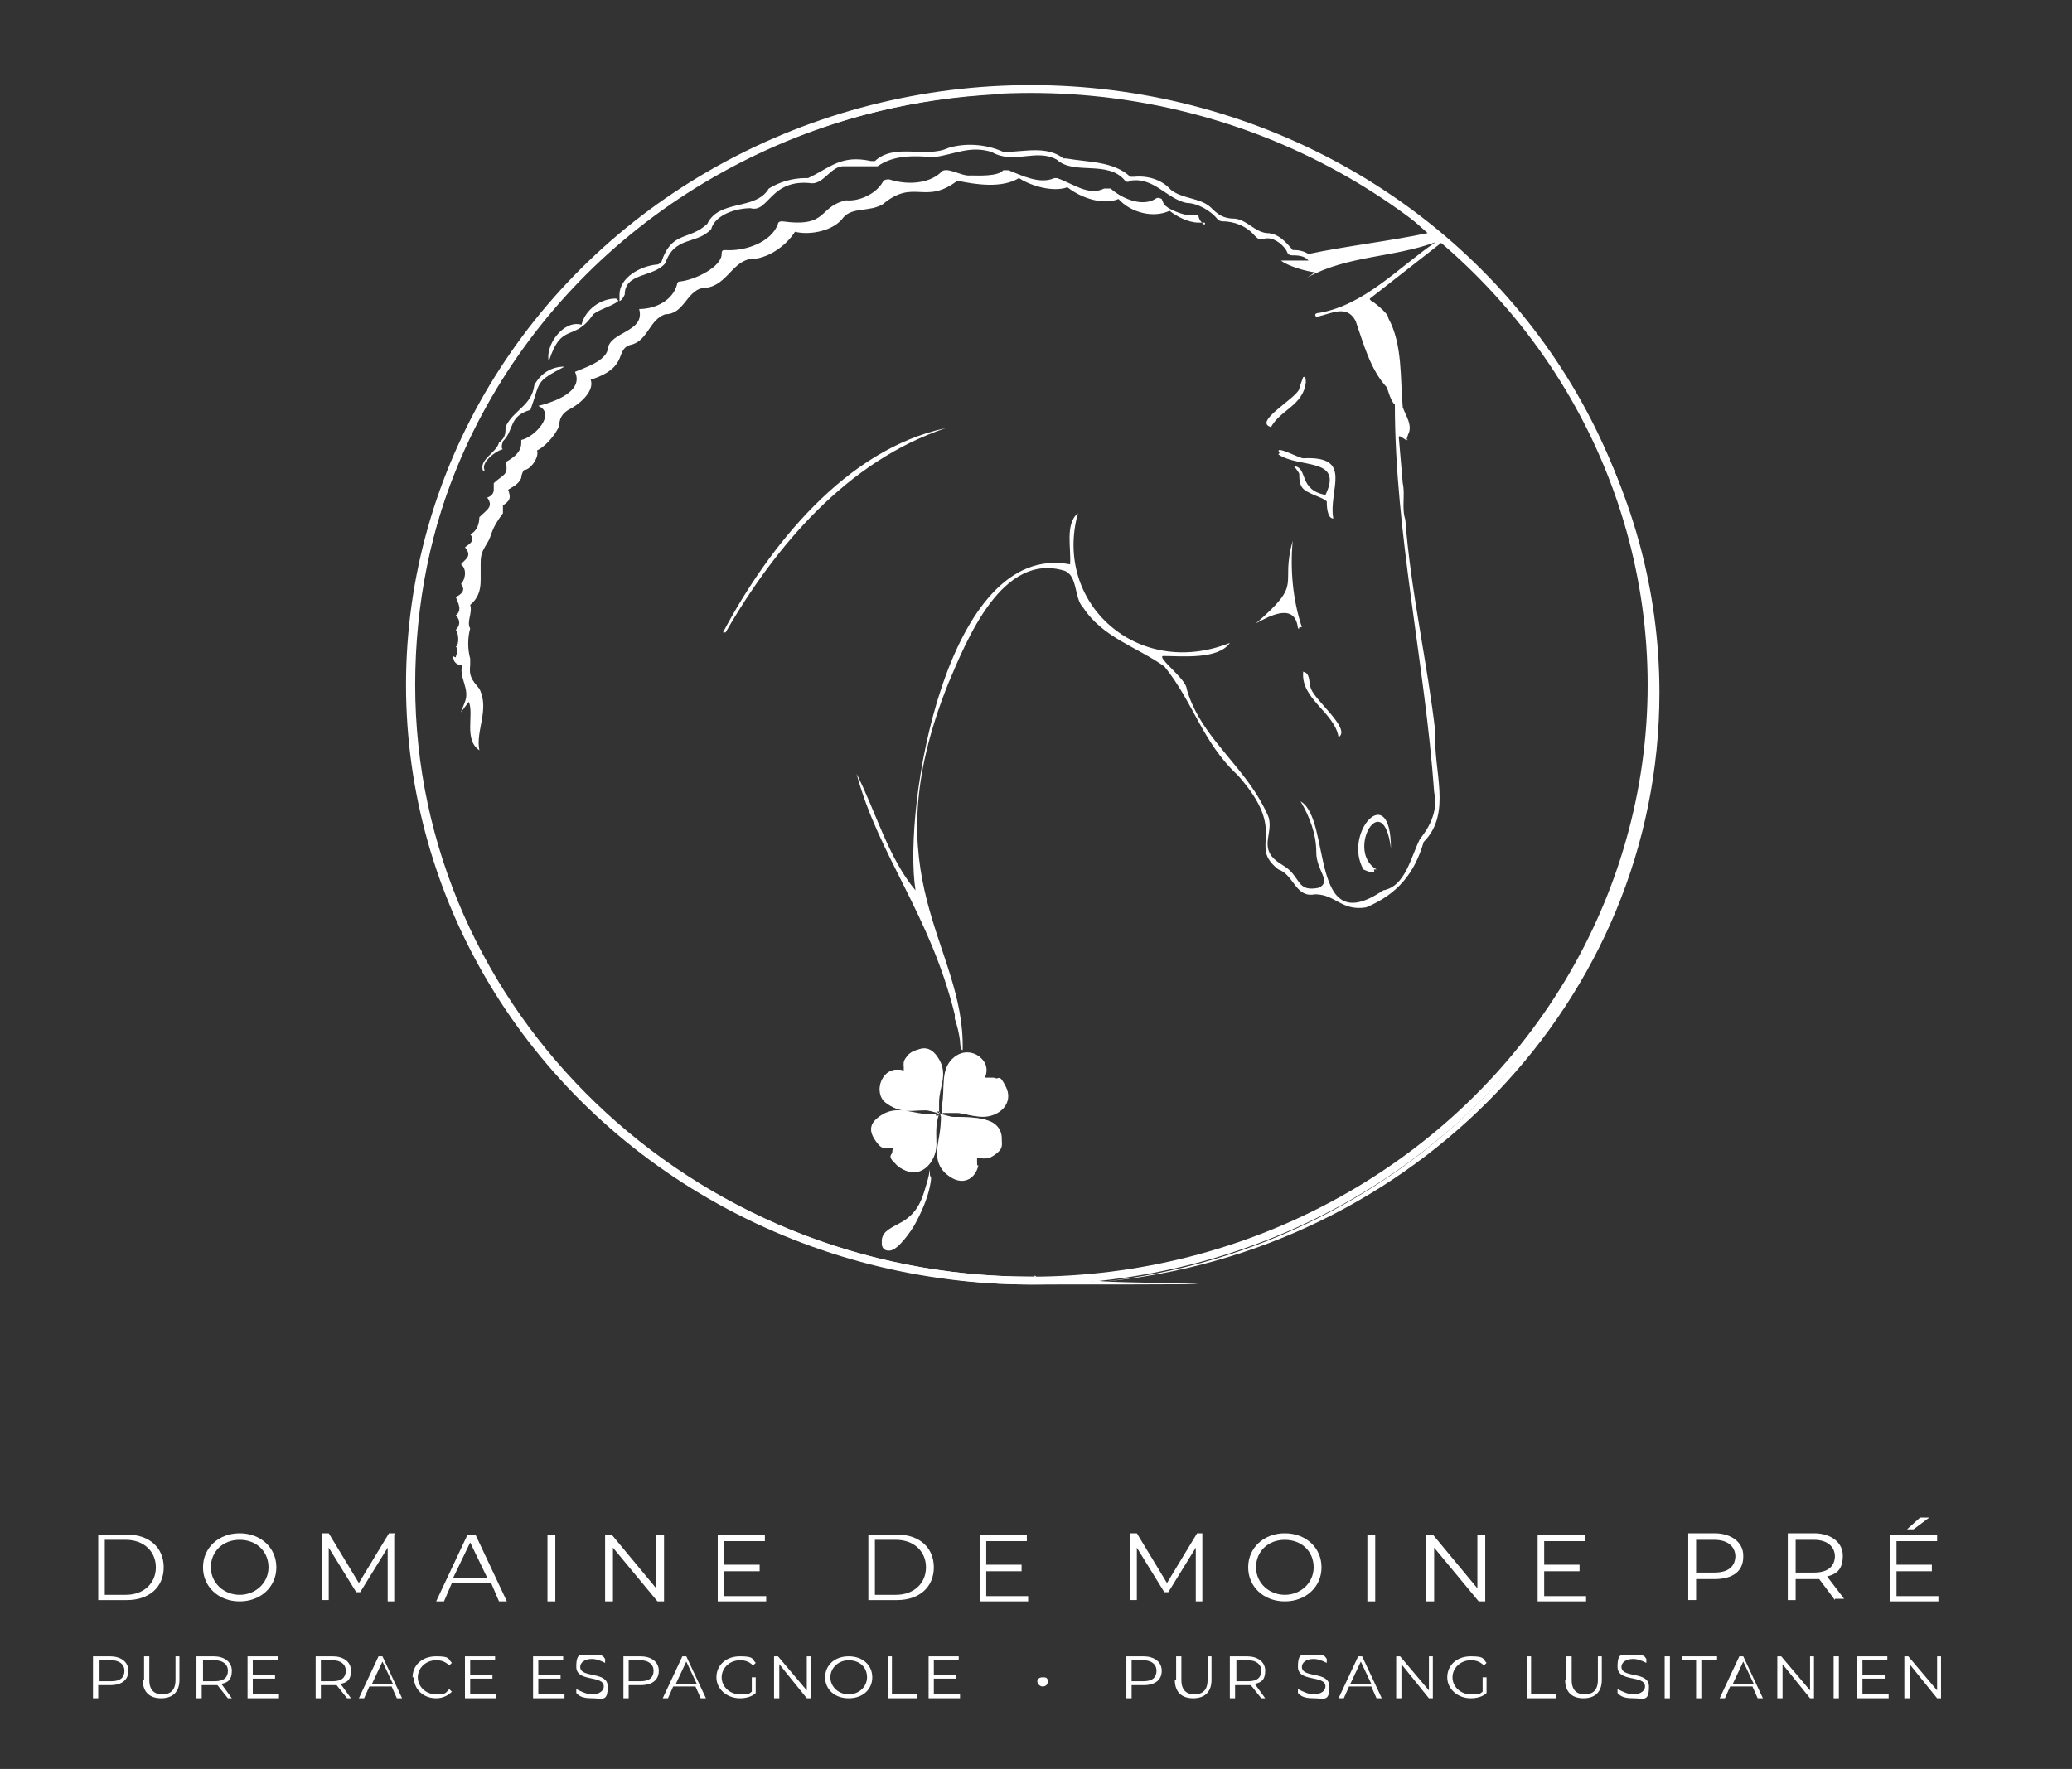 <?xml version="1.0" encoding="UTF-8"?>
<svg id="Calque_1" xmlns="http://www.w3.org/2000/svg" xmlns:xlink="http://www.w3.org/1999/xlink" version="1.1" viewBox="0 0 158.2 135.1">
  <rect x="0" y="0" width="158.2" height="135.1" fill="#333333" stroke="none"/>
  <!-- Generator: Adobe Illustrator 29.2.1, SVG Export Plug-In . SVG Version: 2.1.0 Build 116)  -->
  <defs>
    <style>
      .st0 {
        fill: #fff;
      }

      .st1 {
        fill: none;
        stroke: #fff;
        stroke-miterlimit: 10;
        stroke-width: .6px;
      }
    </style>
  </defs>
  <polygon class="st0" points="149.6 110.3 149.6 110.3 149.7 110.3 149.6 110.3"/>
  <g>
    <path class="st0" d="M103.9,79.2h0Z"/>
    <path class="st0" d="M79,97.5h-.3c-25.9,0-47-20.3-47-45.2S51.4,8.5,76.1,7.2c-.8-.1-1.6-.3-2.4-.4-23.8,2.4-42.6,21.9-42.6,45.5s21.4,45.8,47.6,45.8,3.6-.1,5.4-.3c-1.5.1-2.9.2-4.4.2l-.7-.6Z"/>
    <path class="st0" d="M37,35.9c-.3-.5.7-1.4,1.4-1.6,0,0-.2,0,0-.6.9-.9.4-1.9,2.1-2.4.8-2.2.3-2.1,2.6-3.3-1,0-1.8.5-2.3,1.4-.2,1.6-1.6,1.9-2.2,3.2,0,.5,0,.8-.5,1.2-.2.8-1.6,1.3-1.2,2.2,0,0,0,0,0,0Z"/>
    <path class="st0" d="M91.5,16.4c-.3,0-.7,0-.9,0-.3,0-1.3-.4-1.5-.6-.3-.2-.3-.4-.4-.6,0,0-.3-.2-.5,0-1,.6-2.5,0-3.4-.8,0,0-.3,0-.5,0-1.2.6-2.4-.4-3.6-.8h-.2c-1.1.5-2.5-.2-3.5-.6h-.4c-.4.5-2,.4-2.5.4-.7.1-1.9-.8-2.3-.2-1,.9-2.7.9-3.9.5-.2,0-.4,0-.5.2-.5.9-1.8,1.5-2.8,1.4-2.2.5-1.3,2.1-4.9,1.6,0,0-.3,0-.3.2-.5,1.4-2.5,2.1-4,2-.2,0-.3,0-.3.3,0,1-2.1,2-3.2,2.1,0,0-.2,0-.2.2-.3,1.2-1.6,1.9-2.9,1.9.5,1.8-2.3,1.7-2.4,3.1-.2.9-1.8,1.4-2.5,1.7.7,1.5-1.6,2.3-2.8,2.6,1.4.6-.3,2.4-1.3,2.6v.2c0,.7-.5,1.1-1.2,1.5.3,1-.3,1-.9,1.6v.5c0,.3-.2.5-.5.6.5.7,0,.9-.6,1.5,0,.5-.2,1.1-.7,1.3.4.5,0,.7-.4,1,.6.7,0,.9-.3,1.3.5.4.3,1.2,0,1.5.4.5,0,.8-.4,1,.2.5.5,1,0,1.4.4.4.3.8,0,1.1.2.2.3,1.1,0,1.3.3.2,0,.6,0,.8,0,0-.1,0-.2-.1,0,.4.2.7.7.7-.3.9.6,1.8.2,2.8-.4,1.1-.5,1,.3,0,.4,1-.4,2.9.8,3.7-.3-1.5.8-3.1,0-4.7-.6-.7-.8-1-.7-1.8v-.5c-.2-.7-.2-1.6,0-2.3-.3-.5.2-1.2,0-1.8.6-.5.8-1.1.8-1.9v-1.3c0-.8.2-1,.6-1.7.3-.6.2-.9,1.1-2.1v-.6c.6-.4.6-.6.4-1.2.3-.2.8-.4,1-.9,0-.3.2-.6.2-.6.5,0,1.2-1,1-1.5.5-.2,1.4-1.1,1.7-1.9,0-.5.2-.9.7-1.2,1-.5,2-1.5,1.7-2.3,3.1-1,1.7-2.4,3.2-2.7,1.2-.4,1.3-1.9,2.5-2.3,1.4,0,1.6-1.7,2.8-2,1.8,0,2.2-1.9,3.6-2.2,1.4,0,2.8-1,3.5-2.1,1.2.3,3-.1,3.7-1.1.7-.8,2-.4,3-1,2.4-2,3.2.1,5.7-1.8,1.4.3,3.4.6,4.7-.2.9.6,2.6,1.1,3.7.7,1,.8,2.7,1.4,3.9.9.9,1,2.6,1.5,3.9.9.5.4,1.4.9,2.2.9s.4,0,.5.2c-.3-.2-.5-.5-.5-.8Z"/>
    <path class="st0" d="M126.7,52.9c0-8-2.2-15.5-6-22.1,3.6,6.4,5.6,13.8,5.6,21.6,0,23.5-18.5,42.9-42.2,45.5,23.8-2.2,42.6-21.5,42.6-45Z"/>
    <path class="st0" d="M106.8,15.4c0,0-.2.1-.2.2.7.7,1.5,1.4,2.4,2.2-2.8.6-6.3,1-9.1,1.6-.3-.2-.7-.3-1-.3,0,0-.2,0-.2,0-.5-.6-1.1-1.3-2-1.3-.9-.1-1.5-1-2.4-1.1-.9,0-1.3-.3-1.9-.9-.8-.7-2.1-.6-3-1.3-.7-.8-1.8-1.1-2.8-1h-.3c-1.3-1.2-3.2-1.1-4.9-1.4h-.2c-1.3-1-3-.5-4.4-.5h-.2c-1.3-.6-2.9-.7-4.2-.3-1.7.8-4.1-.4-5.6,1,0,0-.2,0-.3,0-2.3-.5-3.1.5-4.8,1.3h-.2c-1,0-2,.3-2.8.8-1,1.7-3.8.8-4.7,2.7-1.4,1.3-2.7.5-3.5,2.9,0,0-.2.2-.3.2-1.3.1-2.9,1-2.9,2.3s0,.4,0,.5c.2-.1.3-.3.4-.5,0-1.7,2.2-1.3,3.1-2.4.7-2.1,2.4-1.4,3.5-2.6.3-1.1,1.9-1.6,3-1.6,1.4.4,1.5-2.3,4.7-1.9.9,0,1.4-1.2,2.3-1.3h2.7c1.3-.9,2.8-.8,4.3-.7,1.6-.2,2.7-.9,4.4-.4,1.7,1,3.4-.3,5,.6,1.3,1.2,3.9,0,5.2,1.6,0,0,.2.2.4,0,1.8-.3,2.8,1.4,4.3,1.7.8,0,1.9.6,2.4,1.3,0,0,.2.1.3.1,1,0,1.9.4,2.5,1.1.5.5.4.2,1,.2s1.3.6,1.5,1.1c0,.1.2.2.3.2.4,0,1,0,1.3.4h-1.6c-.2,0-.3,0-.5,0,.5.4,1.8.8,2.6.9l-.6.4c3.1-1.7,6.5-1.5,9.8-2.7-2.8,1.9-5.4,4.8-8.9,5.4-.2,0-.4.1-.2.3,1.1-.2,2.3-1,3,.3.6,1.7,1.1,3.7,2.4,5.1,0,0,.3,1.1.6,1.3,0,9.8,2.3,19.8,3,29.6.3,1.4-.3,2.6-1.1,3.6-.7,1.4-1.1,3.6-2.8,3.9-5.7,3.9-3.9-5.4-6.3-6.8.7,1.2,1.2,2.5,1.2,3.9s1.2,2.2.2,2.7c-1.5.3-1.4-.5-2.2-1.3-.4-.4-1-.6-1.4-1.1-.7-.9,0-1.8-.2-2.8,0-.3-.8-1.7-1-2-1.8-2.8-4.4-4.8-5.3-8,0-.7-2.3-2.4-1.8-2.5,1.4,0,4.2.3,5.1-1-7,2.8-13.5-3-11.6-9.9-1,.8-.5,2.7-.6,3.9-9.4-1.8-12.8,18.5-11.8,24.9-2.1-2.5-3.1-6.2-4.5-8.9,1.7,6.3,5.6,10.7,7.5,18.4v.3c.2.6.3,1,.4,1.7,0,0,0,.7.2.7.2-8.1-7.1-13-1.1-28,1.4-3.3,4.1-10.1,8.9-8.6,1,.4.7,2.1,1.4,2.8,1.5,2.3,4.1,3,6.2,4.5,2.2,2.7,2.9,5.8,5.6,8.3,4,4.5.7,5.3,3.1,7.2,1.2.4,1.3,2.2,2.8,1.9,1.6,0,2,1.3,3.9,1,2.4-1,3.7-2.6,4.4-5,2.2-2.2.7-5.5.9-8.3-.6-5.3-1.9-10.9-2.3-16.3-.3-.9,0-1.9-.2-2.8l-.3-3.5c0-.3.5.3.7.2-.2,0,0-.3,0-.4.4-.7-.2-1.5-.4-2.1-.2-2.2,0-4.8-1.1-6.8,0-.2-.2-.4-.4-.6-.3-.3-.7-.6-.7-.6,0,0-.4-.2-.3-.3l5.5-4.3c4.2,3.5,7.8,7.6,10.6,12.3-3.4-6.1-8.1-11.3-13.8-15.3Z"/>
    <path class="st0" d="M47,22.8c-1.1,0-2.3.8-2.6,2-1.4-.4-2.8,1.6-2.5,2.8,1-3.1,1.9-1.4,3.4-3.6.5-.4,1.4-.6,1.9-1,0-.1-.1-.2-.2-.2Z"/>
    <path class="st0" d="M55.2,48.3h.2c3.8-6.6,9.3-13.1,16.8-15.6-7.6,1.6-13.5,9-17,15.6Z"/>
    <path class="st0" d="M97.6,34.7c1.6,1.1,5,.2,3.6,3.1-2.1-.4-1.3-2.1-2.4-2.2,0,0,.4.5.4.6,0,.3,0,.7.2,1,.3.5,1.7.8,1.9,1.1,0,.2,0,1.3.5,1.3-.4-2.2,1.6-4.8-2.3-4.6-.3,0-2.3-1.1-1.8-.4h0Z"/>
    <path class="st0" d="M99.2,47.9h.2c-.7-2.1-.9-4.4-.7-6.6-1,3.6.9,3.1-2.8,6.3,1.1-.6,3-1.6,3.2.4h.1Z"/>
    <path class="st0" d="M105.1,66.4c-2.4-1.4.5-6.4,1.1-1.6h0c0-5.3-3.7-1.2-2.1,1.6,0,0,1,.5.8,0h.2Z"/>
    <path class="st0" d="M99.5,51.3c-.2,2.1,2.4,3.1,2.7,5,1-.6-1.8-2.8-2.1-3.7-.2-.4,0-1.3-.7-1.3h0Z"/>
    <path class="st0" d="M97,32.7c.7-1.4,2.5-1.7,2.7-3.5,0-.2,0-.5-.2-.4,0,0-.3.8-.3.9-.2.7-3.5,2.5-2.2,2.9h0Z"/>
  </g>
  <g>
    <path class="st0" d="M7.5,117.2h2.2c1.7,0,2.8,1,2.8,2.5s-1.1,2.5-2.8,2.5h-2.2v-5.1h0ZM9.6,121.8c1.4,0,2.3-.9,2.3-2.1s-.9-2.1-2.3-2.1h-1.6v4.2h1.6Z"/>
    <path class="st0" d="M15.5,119.7c0-1.5,1.2-2.6,2.8-2.6s2.8,1.1,2.8,2.6-1.2,2.6-2.8,2.6-2.8-1.1-2.8-2.6ZM20.5,119.7c0-1.2-.9-2.1-2.2-2.1s-2.2.9-2.2,2.1,1,2.1,2.2,2.1,2.2-.9,2.2-2.1Z"/>
    <path class="st0" d="M30.1,117.2v5.1h-.5v-4.1l-2.1,3.4h-.3l-2.1-3.4v4h-.5v-5.1h.5l2.3,3.8,2.3-3.8h.5,0Z"/>
    <path class="st0" d="M37.4,120.9h-2.9l-.6,1.4h-.6l2.4-5.1h.6l2.4,5.1h-.6l-.6-1.4h-.1ZM37.2,120.5l-1.3-2.7-1.3,2.7h2.6Z"/>
    <path class="st0" d="M41.8,117.2h.6v5.1h-.6v-5.1Z"/>
    <path class="st0" d="M50.7,117.2v5.1h-.5l-3.4-4.1v4.1h-.6v-5.1h.5l3.4,4.1v-4.1h.6Z"/>
    <path class="st0" d="M58.5,121.8v.5h-3.7v-5.1h3.6v.5h-3.1v1.8h2.7v.5h-2.7v1.9h3.2Z"/>
    <path class="st0" d="M66.3,117.2h2.2c1.7,0,2.8,1,2.8,2.5s-1.1,2.5-2.8,2.5h-2.2v-5.1h0ZM68.4,121.8c1.4,0,2.3-.9,2.3-2.1s-.9-2.1-2.3-2.1h-1.6v4.2h1.6Z"/>
    <path class="st0" d="M78.5,121.8v.5h-3.7v-5.1h3.6v.5h-3.1v1.8h2.7v.5h-2.7v1.9h3.2Z"/>
    <path class="st0" d="M91.8,117.2v5.1h-.5v-4.1l-2.1,3.4h-.3l-2.1-3.4v4h-.5v-5.1h.5l2.3,3.8,2.3-3.8h.5-.1Z"/>
    <path class="st0" d="M95.3,119.7c0-1.5,1.2-2.6,2.8-2.6s2.8,1.1,2.8,2.6-1.2,2.6-2.8,2.6-2.8-1.1-2.8-2.6ZM100.3,119.7c0-1.2-.9-2.1-2.2-2.1s-2.2.9-2.2,2.1,1,2.1,2.2,2.1,2.2-.9,2.2-2.1Z"/>
    <path class="st0" d="M104.4,117.2h.6v5.1h-.6v-5.1Z"/>
    <path class="st0" d="M113.4,117.2v5.1h-.5l-3.4-4.1v4.1h-.6v-5.1h.5l3.4,4.1v-4.1h.6Z"/>
    <path class="st0" d="M121.1,121.8v.5h-3.7v-5.1h3.6v.5h-3.1v1.8h2.7v.5h-2.7v1.9h3.2Z"/>
    <path class="st0" d="M133.1,118.9c0,1.1-.8,1.7-2.2,1.7h-1.4v1.6h-.6v-5.1h2c1.3,0,2.2.7,2.2,1.7h0ZM132.5,118.9c0-.8-.6-1.3-1.6-1.3h-1.4v2.5h1.4c1.1,0,1.6-.5,1.6-1.3h0Z"/>
    <path class="st0" d="M140.1,122.2l-1.2-1.6h-1.8v1.6h-.6v-5.1h2c1.3,0,2.2.7,2.2,1.7s-.4,1.4-1.2,1.6l1.3,1.7h-.7ZM140.1,118.9c0-.8-.6-1.3-1.6-1.3h-1.4v2.5h1.4c1.1,0,1.6-.5,1.6-1.3h0Z"/>
    <path class="st0" d="M148,121.8v.5h-3.7v-5.1h3.6v.5h-3.1v1.8h2.7v.5h-2.7v1.9h3.2ZM146.1,116.8h-.5l1-.9h.7l-1.2.9Z"/>
    <path class="st0" d="M9.8,127.6c0,.7-.5,1.1-1.4,1.1h-.9v1h-.4v-3.2h1.3c.8,0,1.4.4,1.4,1.1ZM9.5,127.6c0-.5-.4-.8-1-.8h-.9v1.6h.9c.7,0,1-.3,1-.8Z"/>
    <path class="st0" d="M11,128.3v-1.8h.4v1.8c0,.8.4,1.1,1,1.1s1-.3,1-1.1v-1.8h.3v1.8c0,.9-.5,1.4-1.4,1.4s-1.4-.5-1.4-1.4h0Z"/>
    <path class="st0" d="M17.4,129.7l-.8-1h-1.2v1h-.4v-3.2h1.3c.8,0,1.4.4,1.4,1.1s-.3.9-.8,1l.8,1.1h-.4.1ZM17.4,127.6c0-.5-.4-.8-1-.8h-.9v1.6h.9c.7,0,1-.3,1-.8Z"/>
    <path class="st0" d="M21.3,129.4v.3h-2.4v-3.2h2.3v.3h-1.9v1.1h1.7v.3h-1.7v1.2h2Z"/>
    <path class="st0" d="M26.5,129.7l-.8-1h-1.2v1h-.4v-3.2h1.3c.8,0,1.4.4,1.4,1.1s-.3.9-.8,1l.8,1.1h-.4.1ZM26.4,127.6c0-.5-.4-.8-1-.8h-.9v1.6h.9c.7,0,1-.3,1-.8Z"/>
    <path class="st0" d="M30.1,128.8h-1.9l-.4.9h-.4l1.5-3.2h.3l1.5,3.2h-.4l-.4-.9s.2,0,.2,0ZM30,128.6l-.8-1.7-.8,1.7s1.6,0,1.6,0Z"/>
    <path class="st0" d="M31.5,128.1c0-.9.7-1.6,1.8-1.6s.9.2,1.2.5l-.2.2c-.3-.3-.6-.4-1-.4-.8,0-1.4.6-1.4,1.3s.6,1.3,1.4,1.3.7-.1,1-.4l.2.2c-.3.3-.7.5-1.2.5-1,0-1.7-.7-1.7-1.6h0Z"/>
    <path class="st0" d="M37.9,129.4v.3h-2.4v-3.2h2.3v.3h-1.9v1.1h1.7v.3h-1.7v1.2h2Z"/>
    <path class="st0" d="M43.1,129.4v.3h-2.4v-3.2h2.3v.3h-1.9v1.1h1.7v.3h-1.7v1.2h2Z"/>
    <path class="st0" d="M44,129.3v-.3c.4.2.8.4,1.2.4.6,0,.9-.3.9-.6,0-.9-2.1-.3-2.1-1.5s.4-.9,1.2-.9.8,0,1,.3v.3c-.4-.2-.7-.3-1-.3-.6,0-.9.3-.9.6,0,.9,2.1.3,2.1,1.5s-.4.9-1.2.9-1-.2-1.2-.4h0Z"/>
    <path class="st0" d="M50.3,127.6c0,.7-.5,1.1-1.4,1.1h-.9v1h-.4v-3.2h1.3c.8,0,1.4.4,1.4,1.1ZM49.9,127.6c0-.5-.4-.8-1-.8h-.9v1.6h.9c.7,0,1-.3,1-.8Z"/>
    <path class="st0" d="M53.3,128.8h-1.9l-.4.9h-.4l1.5-3.2h.3l1.5,3.2h-.4l-.4-.9h.2ZM53.2,128.6l-.8-1.7-.8,1.7h1.6Z"/>
    <path class="st0" d="M57.4,128.1h.3v1.2c-.3.3-.8.4-1.2.4-1,0-1.8-.7-1.8-1.6s.7-1.6,1.8-1.6.9.2,1.2.5l-.2.2c-.3-.3-.6-.4-1-.4-.8,0-1.4.6-1.4,1.3s.6,1.3,1.4,1.3.6,0,.9-.2c0,0,0-1.1,0-1.1Z"/>
    <path class="st0" d="M61.9,126.5v3.2h-.3l-2.1-2.6v2.6h-.4v-3.2h.3l2.2,2.6v-2.6h.3Z"/>
    <path class="st0" d="M63,128.1c0-.9.7-1.6,1.8-1.6s1.8.7,1.8,1.6-.7,1.6-1.8,1.6-1.8-.7-1.8-1.6ZM66.2,128.1c0-.8-.6-1.3-1.4-1.3s-1.4.6-1.4,1.3.6,1.3,1.4,1.3,1.4-.6,1.4-1.3Z"/>
    <path class="st0" d="M67.7,126.5h.4v2.9h1.9v.3h-2.2v-3.2s0,0-.1,0Z"/>
    <path class="st0" d="M73.3,129.4v.3h-2.4v-3.2h2.3v.3h-1.9v1.1h1.7v.3h-1.7v1.2h2Z"/>
    <path class="st0" d="M79.2,128.4c0-.2.2-.3.4-.3s.4,0,.4.3-.2.4-.4.4-.4-.2-.4-.4Z"/>
    <path class="st0" d="M88.7,127.6c0,.7-.5,1.1-1.4,1.1h-.9v1h-.4v-3.2h1.3c.8,0,1.4.4,1.4,1.1ZM88.3,127.6c0-.5-.4-.8-1-.8h-.9v1.6h.9c.7,0,1-.3,1-.8Z"/>
    <path class="st0" d="M89.8,128.3v-1.8h.4v1.8c0,.8.4,1.1,1,1.1s1-.3,1-1.1v-1.8h.3v1.8c0,.9-.5,1.4-1.4,1.4s-1.4-.5-1.4-1.4h0Z"/>
    <path class="st0" d="M96.3,129.7l-.8-1h-1.2v1h-.4v-3.2h1.3c.8,0,1.4.4,1.4,1.1s-.3.9-.8,1l.8,1.1h-.4,0ZM96.3,127.6c0-.5-.4-.8-1-.8h-.9v1.6h.9c.7,0,1-.3,1-.8Z"/>
    <path class="st0" d="M99.1,129.3v-.3c.4.2.8.4,1.2.4.6,0,.9-.3.9-.6,0-.9-2.1-.3-2.1-1.5s.4-.9,1.2-.9.8,0,1,.3v.3c-.4-.2-.7-.3-1-.3-.6,0-.9.3-.9.6,0,.9,2.1.3,2.1,1.5s-.4.9-1.2.9-1-.2-1.2-.4h0Z"/>
    <path class="st0" d="M104.9,128.8h-1.9l-.4.9h-.4l1.5-3.2h.3l1.5,3.2h-.4l-.4-.9h.2ZM104.7,128.6l-.8-1.7-.8,1.7h1.6Z"/>
    <path class="st0" d="M109.4,126.5v3.2h-.3l-2.1-2.6v2.6h-.4v-3.2h.3l2.2,2.6v-2.6h.3Z"/>
    <path class="st0" d="M113.2,128.1h.3v1.2c-.3.3-.8.4-1.2.4-1,0-1.8-.7-1.8-1.6s.7-1.6,1.8-1.6.9.2,1.2.5l-.2.2c-.3-.3-.6-.4-1-.4-.8,0-1.4.6-1.4,1.3s.6,1.3,1.4,1.3.6,0,.9-.2c0,0,0-1.1,0-1.1Z"/>
    <path class="st0" d="M116.5,126.5h.4v2.9h1.9v.3h-2.2v-3.2s0,0-.1,0Z"/>
    <path class="st0" d="M119.6,128.3v-1.8h.4v1.8c0,.8.4,1.1,1,1.1s1-.3,1-1.1v-1.8h.3v1.8c0,.9-.5,1.4-1.4,1.4s-1.4-.5-1.4-1.4h0Z"/>
    <path class="st0" d="M123.5,129.3v-.3c.4.2.8.4,1.2.4.6,0,.9-.3.9-.6,0-.9-2.1-.3-2.1-1.5s.4-.9,1.2-.9.8,0,1,.3v.3c-.4-.2-.7-.3-1-.3-.6,0-.9.3-.9.6,0,.9,2.1.3,2.1,1.5s-.4.9-1.2.9-1-.2-1.2-.4h0Z"/>
    <path class="st0" d="M127.1,126.5h.4v3.2h-.4v-3.2Z"/>
    <path class="st0" d="M129.6,126.8h-1.2v-.3h2.7v.3h-1.2v2.9h-.4v-2.9h0Z"/>
    <path class="st0" d="M134,128.8h-1.9l-.4.9h-.4l1.5-3.2h.3l1.5,3.2h-.4l-.4-.9h.2,0ZM133.9,128.6l-.8-1.7-.8,1.7h1.6Z"/>
    <path class="st0" d="M138.5,126.5v3.2h-.3l-2.1-2.6v2.6h-.4v-3.2h.3l2.2,2.6v-2.6h.3Z"/>
    <path class="st0" d="M140,126.5h.4v3.2h-.4v-3.2Z"/>
    <path class="st0" d="M144.2,129.4v.3h-2.4v-3.2h2.3v.3h-1.9v1.1h1.7v.3h-1.7v1.2h2,0Z"/>
    <path class="st0" d="M148.2,126.5v3.2h-.3l-2.1-2.6v2.6h-.4v-3.2h.3l2.2,2.6v-2.6h.3Z"/>
  </g>
  <g id="Si7n3D.tif">
    <g>
      <path class="st0" d="M71.7,85v-.8c0-1.2.7-2.1,0-3.3s-1.5-.9-2.2-.4-.5.8-.4,1.3c-1.5-.6-2.6,1.4-1.4,2.4s2,.5,3.1.6.7,0,1,.2h0ZM75.2,82.3c.6-1.4-1.1-2.4-2.2-1.5s-.7,2.6-1,3.8,0,.3,0,.4h1c.9,0,1.7.5,2.7.2s1.6-1.2,1.1-2.2-.5-.6-.9-.6h-.7ZM71.7,85.1h-.7c-1.2,0-2.4-.7-3.6,0s-1,1.4-.5,2.1.8.5,1.3.4c-.2.6,0,1.2.4,1.5,1.4,1,2.6-.4,2.7-1.8s0-1.6.2-2.3h.2ZM74.6,88.9v-.5c0-.2,0,0,0,0,.7.2,1.2,0,1.7-.5s0-1.7-.7-2.2-1.8-.2-2.7-.3-.7,0-1-.2v1c0,1.2-.8,2.5.4,3.5s2.2.3,2.4-.7h-.1ZM71,89.5c0,.5-.3,1.1-.4,1.6-.4,1.1-.8,1.8-1.7,2.4s-1.3.6-1.5,1.1,0,1,.6.9,1.5-1.4,1.8-1.9c.5-.9,1-2,1.2-3s0-.6,0-.9,0,0,0,0v-.2Z"/>
      <path class="st0" d="M74.6,88.9c0,1-1.6,1.4-2.4.7-1.1-1-.5-2.3-.4-3.5s0-.7,0-1c.3,0,.7.2,1,.2.9,0,1.8,0,2.7.3s1.3,1.3.7,2.2-1,.7-1.7.5,0,0,0,0v.5h.1Z"/>
      <path class="st0" d="M71.7,85c-.3,0-.7-.2-1-.2-1.1,0-2.1.2-3.1-.6s-.2-3,1.4-2.4c0-.5,0-.9.4-1.3.7-.6,1.8-.4,2.2.4.7,1.1,0,2.1,0,3.3s0,.6,0,.8h0Z"/>
      <path class="st0" d="M75.2,82.3h.6c.3,0,.7.3.9.6.6,1,0,1.9-1.1,2.2s-1.8,0-2.7-.2-.7,0-1,0v-.4c.3-1.3-.2-2.9,1-3.8s2.8.2,2.2,1.5h0Z"/>
      <path class="st0" d="M71.7,85.1c-.3.8-.2,1.6-.2,2.3,0,1.4-1.3,2.8-2.7,1.8s-.6-1-.4-1.5c-.5,0-1,0-1.3-.4-.6-.7-.3-1.7.5-2.1,1.2-.7,2.3,0,3.6,0s.4,0,.7,0h-.2Z"/>
      <path class="st0" d="M71,89.5h0v.9c-.2,1-.7,2.1-1.2,3s-1.2,1.8-1.8,1.9-.8-.4-.6-.9,1-.8,1.5-1.1c1-.6,1.4-1.4,1.7-2.4s.3-1,.4-1.6v.2Z"/>
    </g>
  </g>
  <ellipse class="st1" cx="78.7" cy="52.3" rx="47.4" ry="45.5"/>
</svg>